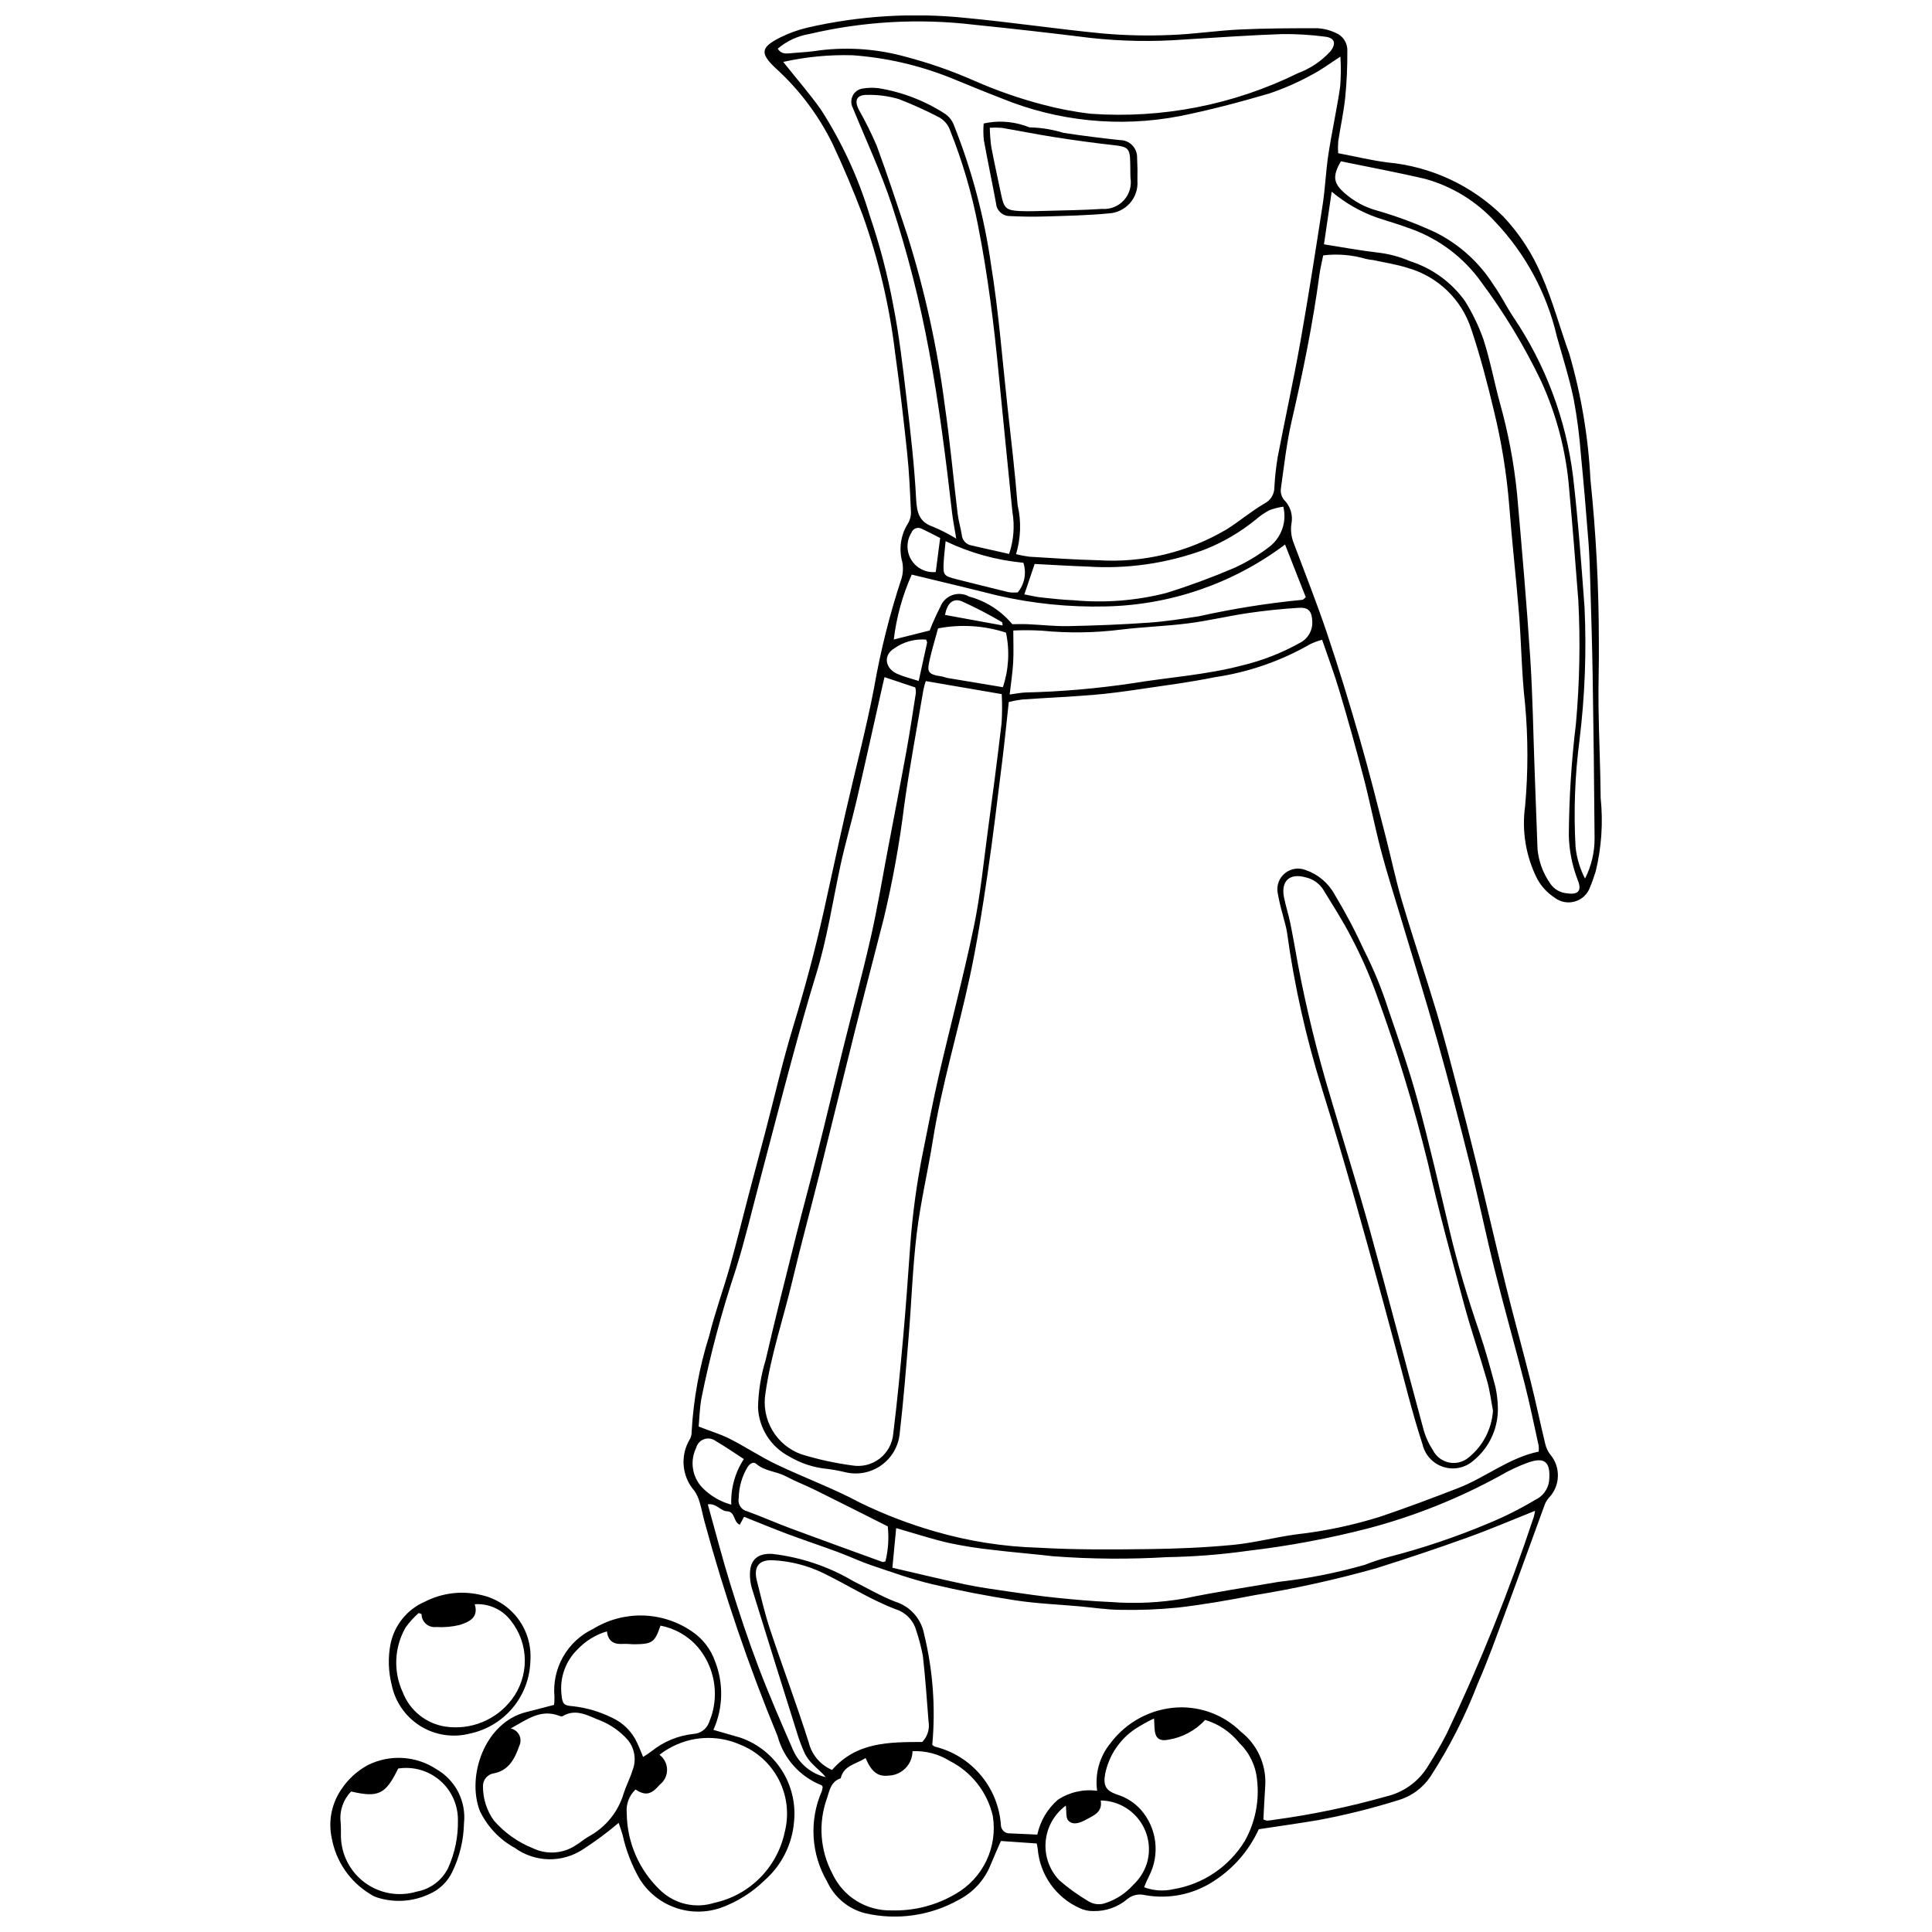 <?xml version="1.0" encoding="UTF-8"?>
<!-- Uploaded to: ICON Repo, www.svgrepo.com, Generator: ICON Repo Mixer Tools -->
<svg width="800px" height="800px" version="1.1" viewBox="144 144 512 512" xmlns="http://www.w3.org/2000/svg">
 <defs>
  <clipPath id="a">
   <path d="m325 148.09h244v503.81h-244z"/>
  </clipPath>
 </defs>
 <g clip-path="url(#a)">
  <path d="m477.58 628.77c-2.551 5.598-6.652 10.344-11.824 13.68-5.391 3.582-11.965 4.938-18.332 3.777-1.625-0.41-3.352-0.031-4.648 1.031-2.508 2.133-5.715 3.273-9.004 3.195-1.234 0.031-2.457-0.227-3.574-0.746-3.098-1.371-5.766-3.551-7.734-6.305-1.965-2.754-3.156-5.988-3.449-9.359-0.062-0.508-0.152-1.008-0.277-1.504-3.125-0.219-6.215-0.434-9.488-0.66-0.938 2.168-1.902 4.293-2.785 6.457h0.004c-1.637 3.977-4.644 7.238-8.48 9.188-7.539 4.203-16.371 5.449-24.777 3.488-4.422-1.145-8.098-4.215-10.008-8.367-4.281-7.301-4.809-16.207-1.418-23.961 0.121-0.379 0.195-0.77 0.23-1.168-0.156-0.23-0.203-0.379-0.285-0.406v0.004c-5.738-2.254-10.07-7.094-11.672-13.047-7.668-18.566-14.148-37.598-19.398-56.984-0.441-1.625-0.734-3.289-1.227-4.898-0.293-1.07-0.746-2.086-1.344-3.019-3.402-3.816-3.914-9.406-1.266-13.777 0.324-0.59 0.484-1.254 0.465-1.926 0.477-8.641 2.039-17.188 4.652-25.438 1.527-6.199 3.75-12.223 5.481-18.375 1.789-6.363 3.348-12.789 5.027-19.184 1.453-5.531 2.941-11.051 4.394-16.582 2.449-9.332 4.59-18.754 7.402-27.973 3.047-9.988 5.742-20.051 8.016-30.234 1.957-8.758 3.816-17.539 5.809-26.289 2.512-11.047 5.426-22.008 7.574-33.125l-0.008-0.004c1.723-9.836 4.16-19.535 7.297-29.02 0.391-1.387 0.457-2.848 0.191-4.266-0.984-3.5-0.426-7.246 1.527-10.309 0.609-1.066 0.867-2.297 0.734-3.519-0.227-5.043-0.449-10.098-0.98-15.113-0.93-8.816-1.953-17.625-3.176-26.406-1.492-12.496-4.379-24.785-8.613-36.633-2.426-6.394-5.078-12.723-7.992-18.91-3.727-7.578-8.855-14.383-15.113-20.051-4.121-3.887-3.953-5.469 1.184-8.066v-0.004c2.301-1.152 4.731-2.031 7.234-2.629 13.816-3.184 28.07-4.051 42.172-2.566 12.062 1.133 24.059 2.945 36.117 4.106 5.926 0.52 11.875 0.656 17.82 0.406 6.16-0.203 12.293-1.164 18.453-1.457 6.941-0.328 13.902-0.352 20.855-0.336l-0.004 0.004c1.57 0.113 3.106 0.508 4.535 1.172 1.961 0.75 3.238 2.656 3.18 4.758 0.031 4.141-0.156 8.277-0.559 12.398-0.398 3.898-1.266 7.75-1.855 11.633-0.082 1.047-0.09 2.098-0.023 3.144 4.43 0.848 8.672 1.867 12.973 2.445 11.617 1.043 22.5 6.109 30.781 14.32 4.324 4.59 7.785 9.922 10.219 15.738 2.91 6.691 4.797 13.77 7.266 20.609h0.004c3.168 10.883 5.055 22.102 5.625 33.426 1.477 14.18 2.219 28.43 2.223 42.688 0.078 5.828-0.168 11.664-0.086 17.492 0.113 8.082 0.5 16.164 0.57 24.246l0.004 0.004c0.668 6.488 0.219 13.039-1.324 19.375-0.469 1.379-0.887 2.781-1.477 4.109v0.004c-0.633 1.859-2.133 3.293-4.016 3.848-1.887 0.555-3.922 0.16-5.465-1.059-1.859-1.227-3.394-2.883-4.484-4.828-3.035-5.941-4.176-12.668-3.273-19.277 0.824-9.059 0.82-18.172-0.004-27.227-0.91-7.91-0.969-15.91-1.605-23.855-0.77-9.613-1.875-19.203-2.602-28.82-0.688-8.398-2.035-16.73-4.031-24.918-1.73-7.301-3.644-14.586-6.019-21.695l-0.004 0.004c-2.547-7.867-8.844-13.945-16.797-16.207-2.965-0.953-6.086-1.418-9.137-2.086-0.668-0.062-1.332-0.168-1.984-0.316-3.668-1.082-7.519-1.398-11.316-0.934-0.336 1.707-0.77 3.414-1.004 5.152-1.746 13.027-4.383 25.875-7.336 38.68-1.355 5.883-2.027 11.93-2.867 17.926v-0.004c-0.156 1.066 0.133 2.152 0.805 2.996 1.727 1.691 2.465 4.144 1.961 6.508-0.215 1.656-0.008 3.34 0.594 4.898 2.981 7.981 6.141 15.902 8.855 23.973 3.109 9.242 5.957 18.574 8.664 27.945 2.457 8.512 4.598 17.113 6.82 25.691 1.488 5.746 2.676 11.578 4.363 17.266 2.93 9.887 6.234 19.66 9.203 29.535 1.965 6.543 3.668 13.168 5.402 19.777 1.852 7.047 3.644 14.105 5.383 21.18 2.578 10.562 5 21.164 7.613 31.715 2.074 8.379 4.398 16.695 6.5 25.066 1.391 5.547 2.559 11.148 3.898 16.711 0.238 0.965 0.66 1.871 1.242 2.676 2.93 3.371 2.781 8.426-0.336 11.621-0.426 0.5-0.77 1.066-1.02 1.676-3.473 9.469-6.871 18.965-10.383 28.422-2.375 6.402-4.652 12.859-7.406 19.098h0.004c-3.305 8.598-7.492 16.832-12.492 24.566-2.043 3.082-5.121 5.332-8.676 6.348-6.949 2.176-14.02 3.93-21.18 5.262-5.078 0.852-10.184 1.566-15.688 2.406zm16.793-315.22c-1.09 0.281-2.148 0.672-3.16 1.164-7.809 4.481-16.391 7.453-25.297 8.758-6.473 1.316-13.043 2.168-19.586 3.133-4.211 0.621-8.441 1.207-12.68 1.555-6.258 0.516-12.539 0.785-18.805 1.219-1.18 0.148-2.352 0.371-3.508 0.66-0.602 5.465-1.102 10.594-1.742 15.707-1.262 10.129-2.457 20.266-3.953 30.359-1.312 8.875-2.707 17.754-4.582 26.523-3.125 14.586-7.496 28.887-9.859 43.652-1.312 8.195-3.246 16.305-4.246 24.531-1.098 9.02-1.387 18.133-2.133 27.199-0.707 8.617-1.387 17.238-2.387 25.824h0.004c-0.316 3.414-2.109 6.519-4.91 8.5-2.801 1.977-6.324 2.633-9.648 1.789-1.527-0.367-3.074-0.648-4.633-0.848-3.574-0.332-7.031-1.461-10.109-3.309-2.398-1.246-4.422-3.106-5.871-5.383-1.449-2.281-2.273-4.902-2.383-7.602 0.09-4.266 0.77-8.496 2.023-12.574 2.519-10.926 5.269-21.797 8-32.672 1.883-7.504 3.934-14.965 5.812-22.469 2.289-9.133 4.453-18.301 6.719-27.441 2.43-9.797 5.082-19.539 7.32-29.375 1.766-7.754 3.055-15.621 4.543-23.438 1.656-8.703 3.348-17.398 4.934-26.113 0.922-5.066 1.68-10.164 2.477-15.254h0.004c0.016-0.492-0.035-0.984-0.152-1.465l-8.16-2.727c-0.188 0.789-0.348 1.43-0.492 2.074-2.289 10.176-4.527 20.363-6.887 30.523-1.344 5.785-3.043 11.488-4.293 17.289-2.082 9.633-3.527 19.398-6.449 28.859-2.312 7.492-4.394 15.059-6.445 22.625-2.844 10.496-5.551 21.027-8.336 31.539-2.125 8.012-4.023 16.098-6.492 24.008v-0.004c-3.731 11.176-6.769 22.57-9.109 34.117-0.492 2.703-0.555 5.488-0.754 7.57 3.191 1.238 5.863 2.035 8.309 3.277 4.16 2.117 8.07 4.738 12.277 6.746 7.266 3.473 14.875 6.269 21.977 10.039v0.008c6.441 3.156 13.148 5.742 20.047 7.719 8.949 2.606 18.199 4.059 27.52 4.32 9.617 0.559 19.285 0.484 28.926 0.367 7.508-0.09 15.031-0.398 22.5-1.113 5.668-0.539 11.238-2.039 16.895-2.801v0.004c7.582-0.855 15.059-2.441 22.336-4.738 6.891-2.336 13.707-4.894 20.488-7.523 7.305-2.832 13.504-8.051 21.348-9.668 0.047-0.523 0.043-1.051-0.012-1.57-1.211-5.469-2.32-10.965-3.703-16.391-2.578-10.102-5.434-20.129-7.961-30.242-2.34-9.359-4.273-18.82-6.609-28.184-2.719-10.883-5.539-21.746-8.578-32.539-3.129-11.117-6.578-22.145-9.879-33.211-1.699-5.691-3.523-11.352-5.031-17.094-1.68-6.394-2.938-12.898-4.602-19.293-2.004-7.703-4.144-15.367-6.422-23-1.328-4.488-2.981-8.875-4.598-13.621zm-142.81-153.14c3.512 4.414 6.973 8.391 10.012 12.668v0.004c5.594 8.699 9.941 18.141 12.918 28.047 2.641 7.75 4.719 15.68 6.219 23.73 1.648 8.352 2.598 16.852 3.598 25.316 1.027 8.688 2.027 17.395 2.477 26.125 0.188 3.648 0.867 6.074 4.535 7.316 2.106 0.895 4.144 1.938 6.098 3.129-0.438-2.664-0.867-4.742-1.109-6.844-1.676-14.488-3.473-28.945-6.18-43.305l-0.004 0.004c-2.398-12.906-5.648-25.641-9.73-38.117-2.906-8.816-6.875-17.281-10.391-25.895-0.52-0.984-0.539-2.156-0.059-3.16 0.477-1.008 1.406-1.727 2.496-1.941 1.434-0.25 2.891-0.293 4.336-0.125 6.32 1.023 12.359 3.352 17.73 6.84 1.082 0.766 1.902 1.848 2.34 3.102 4.731 11.887 8.02 24.297 9.805 36.965 2.019 12.438 2.961 24.973 4.336 37.473 0.957 8.699 1.992 17.395 2.688 26.117l0.004-0.004c0.996 4.297 0.852 8.781-0.418 13.008 1.168 0.297 2.356 0.52 3.555 0.672 6.051 0.359 12.102 0.797 18.16 0.934v-0.004c11.957 0.758 23.867-2.109 34.172-8.223 3.406-2.156 6.504-4.816 9.984-6.832 1.605-0.816 2.606-2.473 2.586-4.273 0.145-2.684 0.441-5.359 0.883-8.012 1.941-10.137 4.176-20.219 5.981-30.379 2.16-12.148 4.059-24.344 5.941-36.539 0.684-4.418 0.836-8.918 1.516-13.34 0.918-5.977 2.238-11.895 3.113-17.875h0.004c0.207-2.66 0.23-5.328 0.062-7.988-2.723 1.75-5.043 3.523-7.602 4.824h-0.004c-3.633 2.008-7.445 3.676-11.387 4.992-7.84 2.297-15.77 4.394-23.777 5.992v-0.004c-15.77 3-32.066 1.363-46.926-4.703-4.598-1.773-9.152-3.656-13.711-5.523-8.242-3.285-16.941-5.285-25.793-5.934-6.203-0.188-12.402 0.406-18.457 1.762zm127.25 465.76c0.309 0.16 0.645 0.27 0.988 0.32 0.668-0.047 1.332-0.133 1.988-0.25 10.004-1.359 19.898-3.422 29.613-6.172 4.367-1.027 8.176-3.68 10.656-7.422 1.902-3.019 3.758-6.09 5.363-9.273v0.004c8.859-18.637 16.559-37.801 23.051-57.387 0.148-0.527 0.258-1.066 0.328-1.609-6.109 2.434-11.949 4.945-17.922 7.09-8.016 2.875-16.09 5.594-24.223 8.148-10.586 2.977-21.332 5.356-32.184 7.121-6.703 1.309-13.449 2.488-20.23 3.277-5.113 0.516-10.25 0.715-15.387 0.605-3.57-0.023-7.137-0.598-10.703-0.918-5.691-0.512-11.43-0.73-17.07-1.598-7.41-1.137-14.797-2.555-22.09-4.289-5.426-1.289-10.711-3.199-16.004-4.984-3.07-1.035-6.012-2.441-9.055-3.566-4.41-1.633-8.875-3.106-13.277-4.754-3.859-1.445-7.668-3.031-11.469-4.547l-1.141 2.113c-1.809-0.805-1.094-3.484-3.438-3.582-1.656-0.07-2.769-2.172-5.031-1.828 2.039 7.281 3.852 14.328 6.004 21.27 2.258 7.277 4.644 14.527 7.348 21.648 2.863 7.539 6.078 14.949 9.309 22.34 1.625 3.559 4.809 6.16 8.617 7.043-1.016-1.215-2.242-2.184-3.328-3.297-0.887-0.836-1.633-1.812-2.207-2.891-0.836-1.832-1.547-3.723-2.129-5.648-4.008-12.727-7.984-25.465-11.93-38.211-0.375-1.293-0.551-2.633-0.512-3.977 0.07-3.703 2.191-5.352 5.891-5.148v-0.004c7.586 0.875 14.902 3.332 21.477 7.215 3.699 1.863 7.309 3.969 11.152 5.465v-0.004c3.934 1.227 6.867 4.523 7.629 8.57 2.344 9.605 3.074 19.535 2.164 29.383 0.223 0.188 0.469 0.344 0.734 0.465 4.727 1.168 8.961 3.805 12.094 7.527 3.137 3.727 5.012 8.348 5.359 13.203 0.004 0.629 0.266 1.227 0.727 1.652s1.078 0.641 1.707 0.594c2.344 0.125 4.688 0.215 7.219 0.328h-0.004c0.766-3.574 2.664-6.805 5.414-9.211 3.074-2.039 6.789-2.891 10.445-2.394-0.641-4.512 0.637-9.082 3.523-12.609 4.215-5.641 10.715-9.117 17.746-9.488 6.262-0.297 12.363 2.035 16.828 6.438 4.246 3.328 6.648 8.48 6.473 13.871-0.203 3.109-0.344 6.223-0.516 9.371zm-89.469-301.67c-0.234 0.703-0.438 1.414-0.602 2.137-1.738 10.281-3.684 20.535-5.121 30.855h0.004c-1.242 10.012-3.039 19.945-5.379 29.758-2.535 9.984-5.172 19.945-7.68 29.938-3.195 12.719-6.281 25.465-9.465 38.188-2.34 9.355-4.898 18.656-7.117 28.043-2.348 9.922-5.695 19.594-7.121 29.746l-0.004 0.004c-0.578 3.398 0.062 6.894 1.812 9.867 1.746 2.973 4.488 5.234 7.742 6.379 4.383 1.352 8.875 2.332 13.422 2.941 2.57 0.441 5.207-0.215 7.273-1.805 2.066-1.59 3.375-3.973 3.606-6.57 1.047-8.457 1.855-16.945 2.617-25.434 0.723-8.043 1.297-16.102 1.863-24.156 0.609-8.617 1.781-17.184 3.512-25.648 1.348-6.594 2.586-13.215 4.102-19.77 3.031-13.113 6.496-26.129 9.25-39.297 1.738-8.324 2.559-16.848 3.699-25.293 1.289-9.559 2.547-19.125 3.668-28.707 0.164-2.574 0.176-5.156 0.043-7.731zm105.52-115.75c5.074 0.797 9.574 1.645 14.109 2.164v0.004c3.012 0.328 5.953 1.105 8.734 2.312 5.82 1.855 10.891 5.527 14.473 10.477 2.023 3.219 3.68 6.652 4.945 10.238 1.758 5.426 2.805 11.074 4.297 16.59h-0.004c2.258 7.992 3.809 16.168 4.629 24.434 1.27 14.418 2.527 28.844 3.477 43.285 0.664 10.078 0.805 20.188 1.18 30.281 0.254 6.84 0.504 13.676 0.758 20.516 0.312 3.254 1.465 6.375 3.336 9.055 1.008 1.531 2.672 2.504 4.5 2.633 3.008 0.453 3.977-0.723 2.793-3.586-1.457-3.769-2.246-7.769-2.336-11.812 0.066-9.875 0.695-19.742 1.883-29.547 0.977-10.848 1.191-21.75 0.637-32.625-0.762-9.844-1.512-19.688-2.43-29.52l0.004 0.004c-0.789-9.977-3.332-19.734-7.516-28.824-4.422-9.199-9.723-17.953-15.828-26.137-4.594-6.41-11.016-11.285-18.426-13.988-2.941-1.082-5.941-2.019-8.938-2.953h0.004c-4.469-1.555-8.613-3.91-12.23-6.957zm-83.441 82.047c1.215-3.582 1.516-7.414 0.875-11.145-1.176-12.062-2.445-24.117-3.598-36.184-1.27-13.301-2.91-26.543-5.504-39.668-1.66-8.594-4.129-17.012-7.371-25.145-0.531-1.617-1.695-2.957-3.227-3.707-3.383-1.754-6.859-3.32-10.414-4.695-2.781-0.812-5.676-1.184-8.57-1.102-2.586 0.004-3.227 1.504-2.074 3.805h-0.004c1.773 3.125 3.371 6.34 4.793 9.637 2.871 7.777 5.453 15.664 8.066 23.539 4.656 14.773 7.996 29.93 9.98 45.289 1.387 9.547 2.254 19.164 3.414 28.746 0.227 1.883 0.801 3.723 1.098 5.602h-0.004c0.121 1.391 1.16 2.531 2.535 2.773 3.258 0.762 6.523 1.473 10.004 2.254zm-61.312-133.9c0.988 1.613 2.414 1.277 3.688 1.184 2.566-0.188 5.144-0.363 7.684-0.77h-0.004c7.598-0.898 15.301-0.297 22.668 1.773 6.18 1.625 12.219 3.738 18.066 6.32 5.848 2.578 11.895 4.684 18.074 6.305 4.215 1.129 8.508 1.949 12.84 2.445 18.91 1.328 37.828-2.383 54.836-10.754 3.273-1.215 6.215-3.188 8.582-5.762 1.672-2.113 1.188-3.641-1.449-3.926-3.769-0.496-7.57-0.723-11.371-0.68-8.625 0.305-17.238 0.918-25.852 1.438h-0.004c-8.281 0.625-16.605 0.488-24.863-0.418-10.344-1.289-20.699-2.461-31.07-3.516l0.004-0.004c-14.52-1.703-29.227-0.867-43.457 2.477-3.09 0.516-5.984 1.859-8.371 3.887zm30.379 402.57c6.59 1.52 12.887 3.055 19.223 4.398 3.715 0.785 7.484 1.309 11.246 1.855 4.32 0.629 8.648 1.258 12.988 1.707 4.801 0.492 9.617 0.922 14.434 1.125l-0.004-0.004c6.496 0.508 13.027 0.195 19.445-0.922 8.332-1.746 16.773-2.984 25.168-4.441l-0.004 0.004c7.691-0.863 15.297-2.371 22.734-4.504 2.086-0.832 4.219-1.531 6.391-2.098 9.016-2.324 17.852-5.309 26.434-8.922 4.234-1.75 8.332-3.812 12.266-6.164 2-0.91 3.398-2.773 3.711-4.945 0.5-5.078-1.094-6.551-5.582-4.957-2.527 0.918-4.969 2.062-7.293 3.418-11.02 6.062-22.742 10.754-34.898 13.973-10.531 2.723-21.238 4.727-32.039 5.992-7.102 1-14.254 1.562-21.426 1.676-10.07 0.602-20.172 0.523-30.234-0.238-5.348-0.621-10.719-1.043-16.059-1.695-3.894-0.41-7.769-1.023-11.598-1.84-4.644-1.074-9.191-2.57-13.898-3.918zm-15.984 53.594c6.535-7.516 15.293-7.367 23.902-7.422l-0.004-0.004c1.379-1.414 2-3.402 1.676-5.352-0.457-5.816-0.848-11.641-1.508-17.434-0.438-2.309-1.031-4.582-1.785-6.809-0.754-2.656-2.797-4.754-5.434-5.574-6.82-2.59-12.93-6.578-19.469-9.711-4.047-1.918-8.43-3.023-12.902-3.262-4.09-0.266-5.285 1.926-4.402 5.434 1.094 4.34 2.102 8.715 3.512 12.953 3.324 9.984 7.043 19.84 10.223 29.871v-0.004c0.793 3.277 3.086 5.988 6.188 7.309zm8.891-3.16c-2.57 1.652-5.816 1.93-6.598 5.367-2.562 0.816-2.965 3.188-3.625 5.262h-0.008c-2.379 6.602-1.848 13.906 1.465 20.094 1.379 2.941 3.586 5.418 6.348 7.133 2.762 1.711 5.961 2.59 9.211 2.519 5.969 0.191 11.871-1.316 17.02-4.348 3.559-2.027 6.41-5.094 8.18-8.785 1.77-3.695 2.367-7.84 1.715-11.883-1.449-6.324-5.641-11.676-11.434-14.598-2.945-1.84-6.379-2.738-9.844-2.574-0.039 3.512-2.844 6.367-6.356 6.469-2.777 0.328-4.504-0.914-6.078-4.656zm125.95-423.15c-2.242 3.902-2.008 5.738 0.852 8.301 2.516 2.262 5.531 3.898 8.797 4.773 5.266 1.52 10.406 3.441 15.379 5.75 6.352 3.16 11.707 8.012 15.48 14.016 1.887 2.637 3.316 5.594 5.109 8.305v0.004c8.602 12.688 14.059 27.242 15.922 42.461 1.332 11.48 2.184 23.023 3.027 34.555h0.004c0.547 11.789 0.098 23.602-1.344 35.312-1.215 9.355-1.562 18.805-1.035 28.227 0.305 2.926 1.156 5.766 2.512 8.379 1.703-3.352 2.57-7.062 2.527-10.816-0.105-14.363-0.273-28.727-0.508-43.086-0.129-8.082-0.387-16.16-0.625-24.238-0.109-3.703-0.203-7.406-0.488-11.098-0.598-7.723-1.246-15.445-2.008-23.152l0.004-0.004c-0.375-4.922-1.012-9.824-1.91-14.68-1.164-5.59-2.906-11.062-4.453-16.574v0.004c-2.648-11.43-8.305-21.938-16.383-30.445-4.961-5.406-11.328-9.316-18.391-11.301-7.402-1.75-14.895-3.125-22.469-4.691zm-52.145 457.39c2.473 0.926 5.16 1.105 7.734 0.516 7.859-1.289 14.77-5.945 18.922-12.742 2.777-4.922 3.926-10.598 3.277-16.211-0.336-3.719-2.004-7.191-4.695-9.785-2.328-2.914-5.488-5.047-9.062-6.117-2.551 2.773-5.953 4.613-9.668 5.227-2.535 0.504-3.578-0.402-3.742-2.922-0.047-0.715-0.07-1.43-0.133-2.691v-0.004c-1.719 0.812-3.383 1.734-4.981 2.766-4.148 2.781-7.019 7.094-7.988 11.992-0.531 3.031 0.191 4.348 3.074 5.375 2.477 0.742 4.699 2.152 6.426 4.078 2.078 2.375 3.394 5.324 3.773 8.457 0.383 3.129-0.184 6.305-1.633 9.109-0.488 0.961-0.926 1.945-1.305 2.953zm-35.633-316.09c1.734-0.23 2.93-0.484 4.133-0.531 9.422-0.219 18.816-1.023 28.141-2.406 9.832-1.625 19.816-2.242 29.516-4.816v0.004c5.234-1.266 10.27-3.234 14.969-5.856 2.195-1.035 3.555-3.289 3.438-5.715-0.113-2.734-0.934-3.82-3.633-3.652-4.465 0.285-8.93 0.738-13.355 1.391-5.312 0.781-10.559 2.047-15.883 2.727-5.887 0.754-11.848 0.934-17.738 1.645h-0.004c-7 0.887-14.078 0.984-21.098 0.293-2.508-0.141-5.016-0.156-7.523-0.039 0 3.129 0.121 5.824-0.035 8.5-0.156 2.734-0.582 5.453-0.926 8.457zm-21.188-16.961c0.812-2.121 1.746-4.195 2.789-6.215 0.547-1.465 1.707-2.617 3.176-3.156 1.465-0.535 3.098-0.402 4.457 0.367 4.484 1.199 8.488 3.758 11.453 7.328 1.516 0 2.84-0.051 4.16 0.008 3.578 0.16 7.16 0.582 10.73 0.508 7.059-0.145 14.117-0.418 21.16-0.906 4.465-0.309 8.91-1.004 13.336-1.691l0.004 0.004c9.078-2.023 18.273-3.488 27.535-4.383 0.164-0.004 0.324-0.246 0.863-0.688l-5.492-13.957-0.004 0.004c-13.727 10.309-30.348 16.047-47.512 16.395-9.645 0.238-19.285-0.734-28.688-2.894-7.559-1.906-15.148-3.695-22.73-5.539v0.004c-2.441 5.461-4.047 11.258-4.762 17.199zm25.082-9.57c1.656 0.309 3.062 0.66 4.488 0.812 2.887 0.312 5.781 0.637 8.68 0.746 8.184 0.758 16.434 0.105 24.398-1.918 6.102-1.898 12.098-4.106 17.973-6.617 3.367-1.523 6.547-3.434 9.473-5.695 3.176-2.512 4.59-6.644 3.613-10.578-1.262 0.188-2.5 0.504-3.699 0.945-1.289 0.688-2.496 1.52-3.598 2.481-4.09 3.336-8.676 6.023-13.59 7.961-9.926 3.664-20.516 5.191-31.07 4.484-4.691-0.156-9.375-0.453-13.938-0.684zm10.996 320.99-0.004-0.004c-3.062 2.254-5.012 5.715-5.344 9.5-0.332 3.789 0.984 7.535 3.609 10.285 2.43 2.113 5.051 3.996 7.828 5.621 1.363 0.812 3.031 0.953 4.512 0.383 2.773-0.93 5.258-2.559 7.211-4.731 1.633-1.523 2.863-3.426 3.59-5.539 1.254-3.906 0.578-8.176-1.824-11.508-2.398-3.328-6.238-5.32-10.34-5.367 0.535 3.074-1.809 3.953-3.859 5.062-1.535 0.828-3.371 1.594-4.676 0.324-0.77-0.746-0.496-2.562-0.707-4.031zm-47.199-74.008c-6.535-3.281-12.805-6.457-19.105-9.574-2.609-1.289-5.34-2.336-7.906-3.699-2.512-1.332-5.547-1.312-7.816-3.277-0.797-0.691-1.637-0.094-2.258 0.727-1.527 2.496-2.356 5.356-2.402 8.277-0.176 0.773-0.035 1.582 0.391 2.25 0.422 0.668 1.098 1.141 1.867 1.309 3.887 1.422 7.68 3.106 11.559 4.551 8.078 3.008 16.184 5.93 24.285 8.871 0.168 0.062 0.41-0.074 0.77-0.148v-0.004c0.75-3.031 0.961-6.176 0.617-9.281zm31.332-236.85c-5.809-1.891-12-2.273-17.996-1.121-0.715 2.637-1.539 5.309-2.152 8.027-0.703 3.125-0.996 4.148 3.047 4.691 0.551 0.074 1.074 0.332 1.625 0.426 4.91 0.828 9.82 1.641 14.656 2.441v0.004c1.559-4.664 1.844-9.66 0.82-14.469zm3.129-10.668c1.805-2.191 2.363-5.152 1.48-7.848-7.152-0.672-14.129-2.606-20.605-5.715-0.207 2.199-0.41 3.824-0.504 5.457-0.203 3.539-0.031 3.758 3.332 4.606 4.668 1.176 9.332 2.359 14.012 3.481l0.004-0.004c0.758 0.094 1.523 0.102 2.281 0.023zm-72.594 229.68c-2.734-1.766-5.012-3.375-7.426-4.75v-0.004c-0.875-0.68-2.031-0.875-3.078-0.523-1.047 0.355-1.848 1.215-2.125 2.285-1.688 3.434-1.113 7.547 1.449 10.391 2.137 2.254 4.852 3.875 7.852 4.688-0.18-4.277 0.984-8.504 3.328-12.086zm48.301-217.16v-0.004c-2.996-0.238-5.981 0.582-8.43 2.324-3.008 1.801-2.481 5.312 0.793 6.758 1.777 0.785 3.703 1.242 5.668 1.879 0.805-3.629 1.531-6.883 2.231-10.141 0.039-0.176-0.121-0.398-0.262-0.816zm3.723-26.93c-1.719-0.867-3.281-1.695-4.875-2.445-0.5-0.273-1.094-0.312-1.629-0.105-0.531 0.207-0.945 0.637-1.129 1.172-1.363 2.211-1.359 5 0.008 7.203 1.371 2.203 3.871 3.441 6.453 3.195zm16.562 23.176c-0.09-0.465-0.059-0.809-0.18-0.871v-0.004c-3.43-2.027-6.969-3.863-10.598-5.508-2.43-0.98-3.957 0.574-4.496 3.594z"/>
 </g>
 <path d="m307.95 627.08c-2.996 2.539-6.156 4.883-9.457 7.016-2.691 1.777-5.863 2.695-9.086 2.629-3.227-0.07-6.356-1.117-8.969-3.008-4.047-2.215-7.293-5.648-9.281-9.812-3.555-9.238 1.297-23.438 12.316-26.191 2.379-0.594 4.75-1.227 7.363-1.906 0.082-0.719 0.113-1.445 0.098-2.168-0.332-3.68 0.469-7.371 2.293-10.578 1.828-3.211 4.594-5.781 7.926-7.371 3.953-2.438 8.523-3.672 13.16-3.566 4.641 0.109 9.148 1.555 12.98 4.172 2.93 1.941 5.133 4.801 6.262 8.129 2.246 5.828 2.066 12.312-0.496 18.004 2.414 0.699 4.82 1.41 7.238 2.094 4.512 1.582 8.355 4.637 10.918 8.668 2.566 4.035 3.695 8.812 3.215 13.566-0.484 5.996-3.281 11.57-7.801 15.543-3.301 3.219-7.246 5.699-11.578 7.277-3.953 1.375-8.254 1.355-12.191-0.059-3.938-1.418-7.269-4.141-9.438-7.719-2.047-3.613-3.543-7.516-4.438-11.57-0.297-1.062-0.688-2.098-1.035-3.148zm4.461-8.824v-0.004c-1.703 1.613-2.559 3.93-2.316 6.262 0.066 7.824 3.352 15.273 9.074 20.605 1.867 1.727 4.16 2.93 6.641 3.484 2.481 0.551 5.066 0.438 7.488-0.332 4.598-0.996 8.805-3.301 12.121-6.637 3.312-3.34 5.59-7.562 6.555-12.168 1.176-4.644 0.613-9.562-1.578-13.824s-5.863-7.578-10.324-9.328c-6.09-2.66-13.082-2.266-18.832 1.07-0.867 0.484-1.688 1.039-2.461 1.664 1.246 0.926 1.988 2.387 2 3.941 0.012 1.555-0.707 3.027-1.941 3.973-2.262 2.644-3.766 2.992-6.426 1.289zm-33.074-16.184v-0.004c0.98 0.199 1.816 0.84 2.266 1.734 0.445 0.898 0.453 1.949 0.02 2.856-1.164 3.266-2.652 6.453-6.656 7.281v-0.004c-1.711 0.215-2.992 1.676-2.973 3.402-0.031 3.266 0.98 6.457 2.883 9.113 2.801 3.227 6.332 5.742 10.301 7.332 3.719 1.805 8.121 1.48 11.535-0.852 1.156-0.68 2.164-1.621 3.34-2.262 4.488-2.434 7.816-6.562 9.246-11.469 0.648-2.016 1.672-3.914 2.285-5.934 1.145-2.777 0.648-5.961-1.289-8.254-1.945-2.156-4.34-3.859-7.016-4.984-3.164-1.145-6.496-3.453-10.188-1.215-0.203 0.125-0.617 0-0.895-0.105-4.867-1.863-8.438 0.906-12.859 3.359zm25.5-25.742v-0.004c-2.969 0.879-5.648 2.523-7.773 4.769-3.188 3.106-4.762 7.508-4.266 11.93 0.238 2.57 0.598 2.969 3.035 3.141 3.566 0.402 7.039 1.418 10.262 3 3 1.344 5.406 3.738 6.762 6.734 0.566 1.16 1.012 2.379 1.57 3.703 0.785-0.465 1.547-0.977 2.273-1.531 3.168-2.539 7-4.121 11.039-4.559 1.918-0.09 3.586-1.348 4.203-3.168 0.391-0.926 0.711-1.883 0.949-2.859 1.477-5.988-0.008-12.32-3.996-17.027-2.562-2.934-6.031-4.922-9.855-5.652-1.523 4.438-2.176 4.894-6.894 4.941-1.008 0.008-2.023-0.16-3.027-0.09-2.344 0.164-3.953-0.617-4.281-3.332z"/>
 <path d="m284.55 584.24c-0.129 4.523-1.777 8.871-4.676 12.344-2.898 3.477-6.879 5.875-11.305 6.816-4.492 1.184-9.27 0.457-13.207-2.004-3.938-2.465-6.684-6.445-7.586-11-0.867-3.477-0.973-7.098-0.305-10.617 0.992-5.031 4.391-9.258 9.094-11.305 4.621-2.367 9.938-2.996 14.984-1.773 3.918 0.867 7.391 3.117 9.781 6.34 2.387 3.223 3.531 7.199 3.219 11.199zm-28.832-12.504-0.77-0.262c-1.305 1.148-2.477 2.445-3.488 3.863-2.996 5.269-3.266 11.664-0.715 17.168 0.922 2.371 2.449 4.453 4.434 6.047 1.984 1.59 4.352 2.629 6.867 3.016 3.293 0.484 6.66 0.078 9.742-1.176 3.086-1.254 5.777-3.316 7.797-5.965 2.297-3.004 3.527-6.688 3.496-10.469-0.027-3.781-1.316-7.445-3.66-10.414-2.25-2.996-5.863-4.656-9.605-4.41 1.105 3.676-1.645 4.703-3.981 5.492-2.051 0.496-4.164 0.68-6.269 0.551-0.984 0.117-1.965-0.195-2.703-0.852-0.734-0.66-1.152-1.602-1.145-2.59z"/>
 <path d="m266.96 627.21c-0.098 4.465-1.156 8.852-3.106 12.871-1.266 2.656-3.461 4.754-6.172 5.902-4.211 1.961-8.996 2.305-13.441 0.961-0.754-0.207-1.469-0.543-2.113-0.984-5.375-3.246-9.09-8.645-10.211-14.82-0.988-4.562-0.016-9.332 2.676-13.141 1.75-2.586 4.098-4.715 6.84-6.211 2.867-1.441 6.07-2.102 9.277-1.91 3.207 0.191 6.305 1.227 8.984 3 2.473 1.426 4.477 3.539 5.769 6.082 1.289 2.547 1.809 5.414 1.496 8.25zm-29.906-8.445c-2.102 2.152-3.125 5.141-2.781 8.129 0.129 1.223 0.043 2.465 0.074 3.695 0.07 4.898 2.438 9.477 6.387 12.363 3.953 2.891 9.035 3.754 13.719 2.336 3.602-0.652 6.684-2.965 8.309-6.246 1.797-3.996 2.68-8.344 2.59-12.723 0.023-4.023-1.719-7.856-4.766-10.48s-7.094-3.777-11.07-3.156c-3.316 6.824-5.203 7.769-12.461 6.082z"/>
 <path d="m540.93 516.48c0.312 5.644-2.113 11.098-6.512 14.648-2.18 1.891-5.188 2.504-7.934 1.617-2.746-0.883-4.828-3.141-5.492-5.949-2.863-8.727-4.981-17.699-7.406-26.57-0.945-3.465-1.859-6.938-2.801-10.402-5.219-19.16-10.508-38.293-16.434-57.254l0.004-0.004c-4.231-13.5-7.332-27.332-9.266-41.348-0.227-1.656-0.781-3.266-1.172-4.898-0.555-1.941-1.004-3.91-1.355-5.894-0.273-1.914 0.484-3.828 1.988-5.035 1.508-1.211 3.539-1.539 5.348-0.863 3.312 1.109 6.09 3.422 7.773 6.484 2.894 4.797 5.512 9.754 7.84 14.852 2.535 5 4.668 10.195 6.379 15.531 2.707 7.965 5.531 15.906 7.734 24.016 3.144 11.578 5.828 23.281 8.598 34.961 2.121 8.953 4.785 17.734 7.762 26.441 1.668 4.875 3.023 9.867 4.352 14.848h-0.004c0.336 1.586 0.535 3.199 0.598 4.82zm-1.277 1.355c-0.48-2.496-0.812-5.301-1.582-7.977-1.941-6.785-4.262-13.461-6.094-20.27-3.324-12.336-6.711-24.668-9.508-37.125v-0.004c-3.758-15.355-8.371-30.484-13.824-45.32-1.832-5.055-4.012-9.977-6.523-14.73-2.234-4.379-4.934-8.52-7.496-12.727-1.059-1.613-2.707-2.75-4.59-3.168-4.176-1.199-6.594 0.875-5.777 5.191 0.434 2.297 1.195 4.527 1.66 6.816 0.758 3.731 1.406 7.488 2.086 11.234 2.246 11.781 5.109 23.438 8.574 34.922 3.426 11.727 7.133 23.375 10.398 35.148 4.824 17.391 9.34 34.871 14.078 52.289l-0.004-0.004c0.527 2.176 1.422 4.246 2.641 6.117 0.832 1.711 2.402 2.941 4.262 3.34 1.859 0.395 3.797-0.09 5.25-1.312 3.793-3.059 6.133-7.562 6.449-12.422z"/>
 <path d="m404.68 176.73c3.523-0.793 7.199-0.621 10.641 0.488 0.652 0.148 1.305 0.609 1.914 0.543v0.004c2.91 0.094 5.793 0.578 8.574 1.434 4.977 0.773 9.977 1.387 14.984 1.93h0.004c1.234-0.004 2.414 0.492 3.273 1.379 0.859 0.887 1.32 2.086 1.277 3.32 0.102 2.016 0.133 4.043 0.082 6.062 0.172 2.176-0.551 4.328-1.996 5.961-1.445 1.633-3.492 2.609-5.672 2.707-5.578 0.539-11.199 0.637-16.809 0.812-3.133 0.098-6.273 0.043-9.402-0.113-1.891-0.008-3.453-1.477-3.586-3.363-1.039-5.629-2.234-11.227-3.25-16.855-0.137-1.434-0.148-2.871-0.035-4.309zm1.621 1.125v0.004c0.039 1.676 0.168 3.352 0.387 5.012 0.816 4.293 1.762 8.562 2.66 12.84 0.727 3.465 1.312 4.039 4.863 4.215 2.234 0.109 4.481 0.023 6.723-0.039 5.039-0.141 10.086-0.191 15.113-0.523 2.184 0.172 4.324-0.676 5.797-2.301 1.473-1.621 2.113-3.832 1.734-5.992-0.027-1.348-0.039-2.691-0.059-4.039-0.059-3.707-0.621-4.148-4.266-4.551-5.227-0.578-10.441-1.301-15.637-2.109-4.731-0.734-9.43-1.691-14.148-2.492h-0.004c-1.055-0.082-2.109-0.09-3.164-0.02z"/>
</svg>